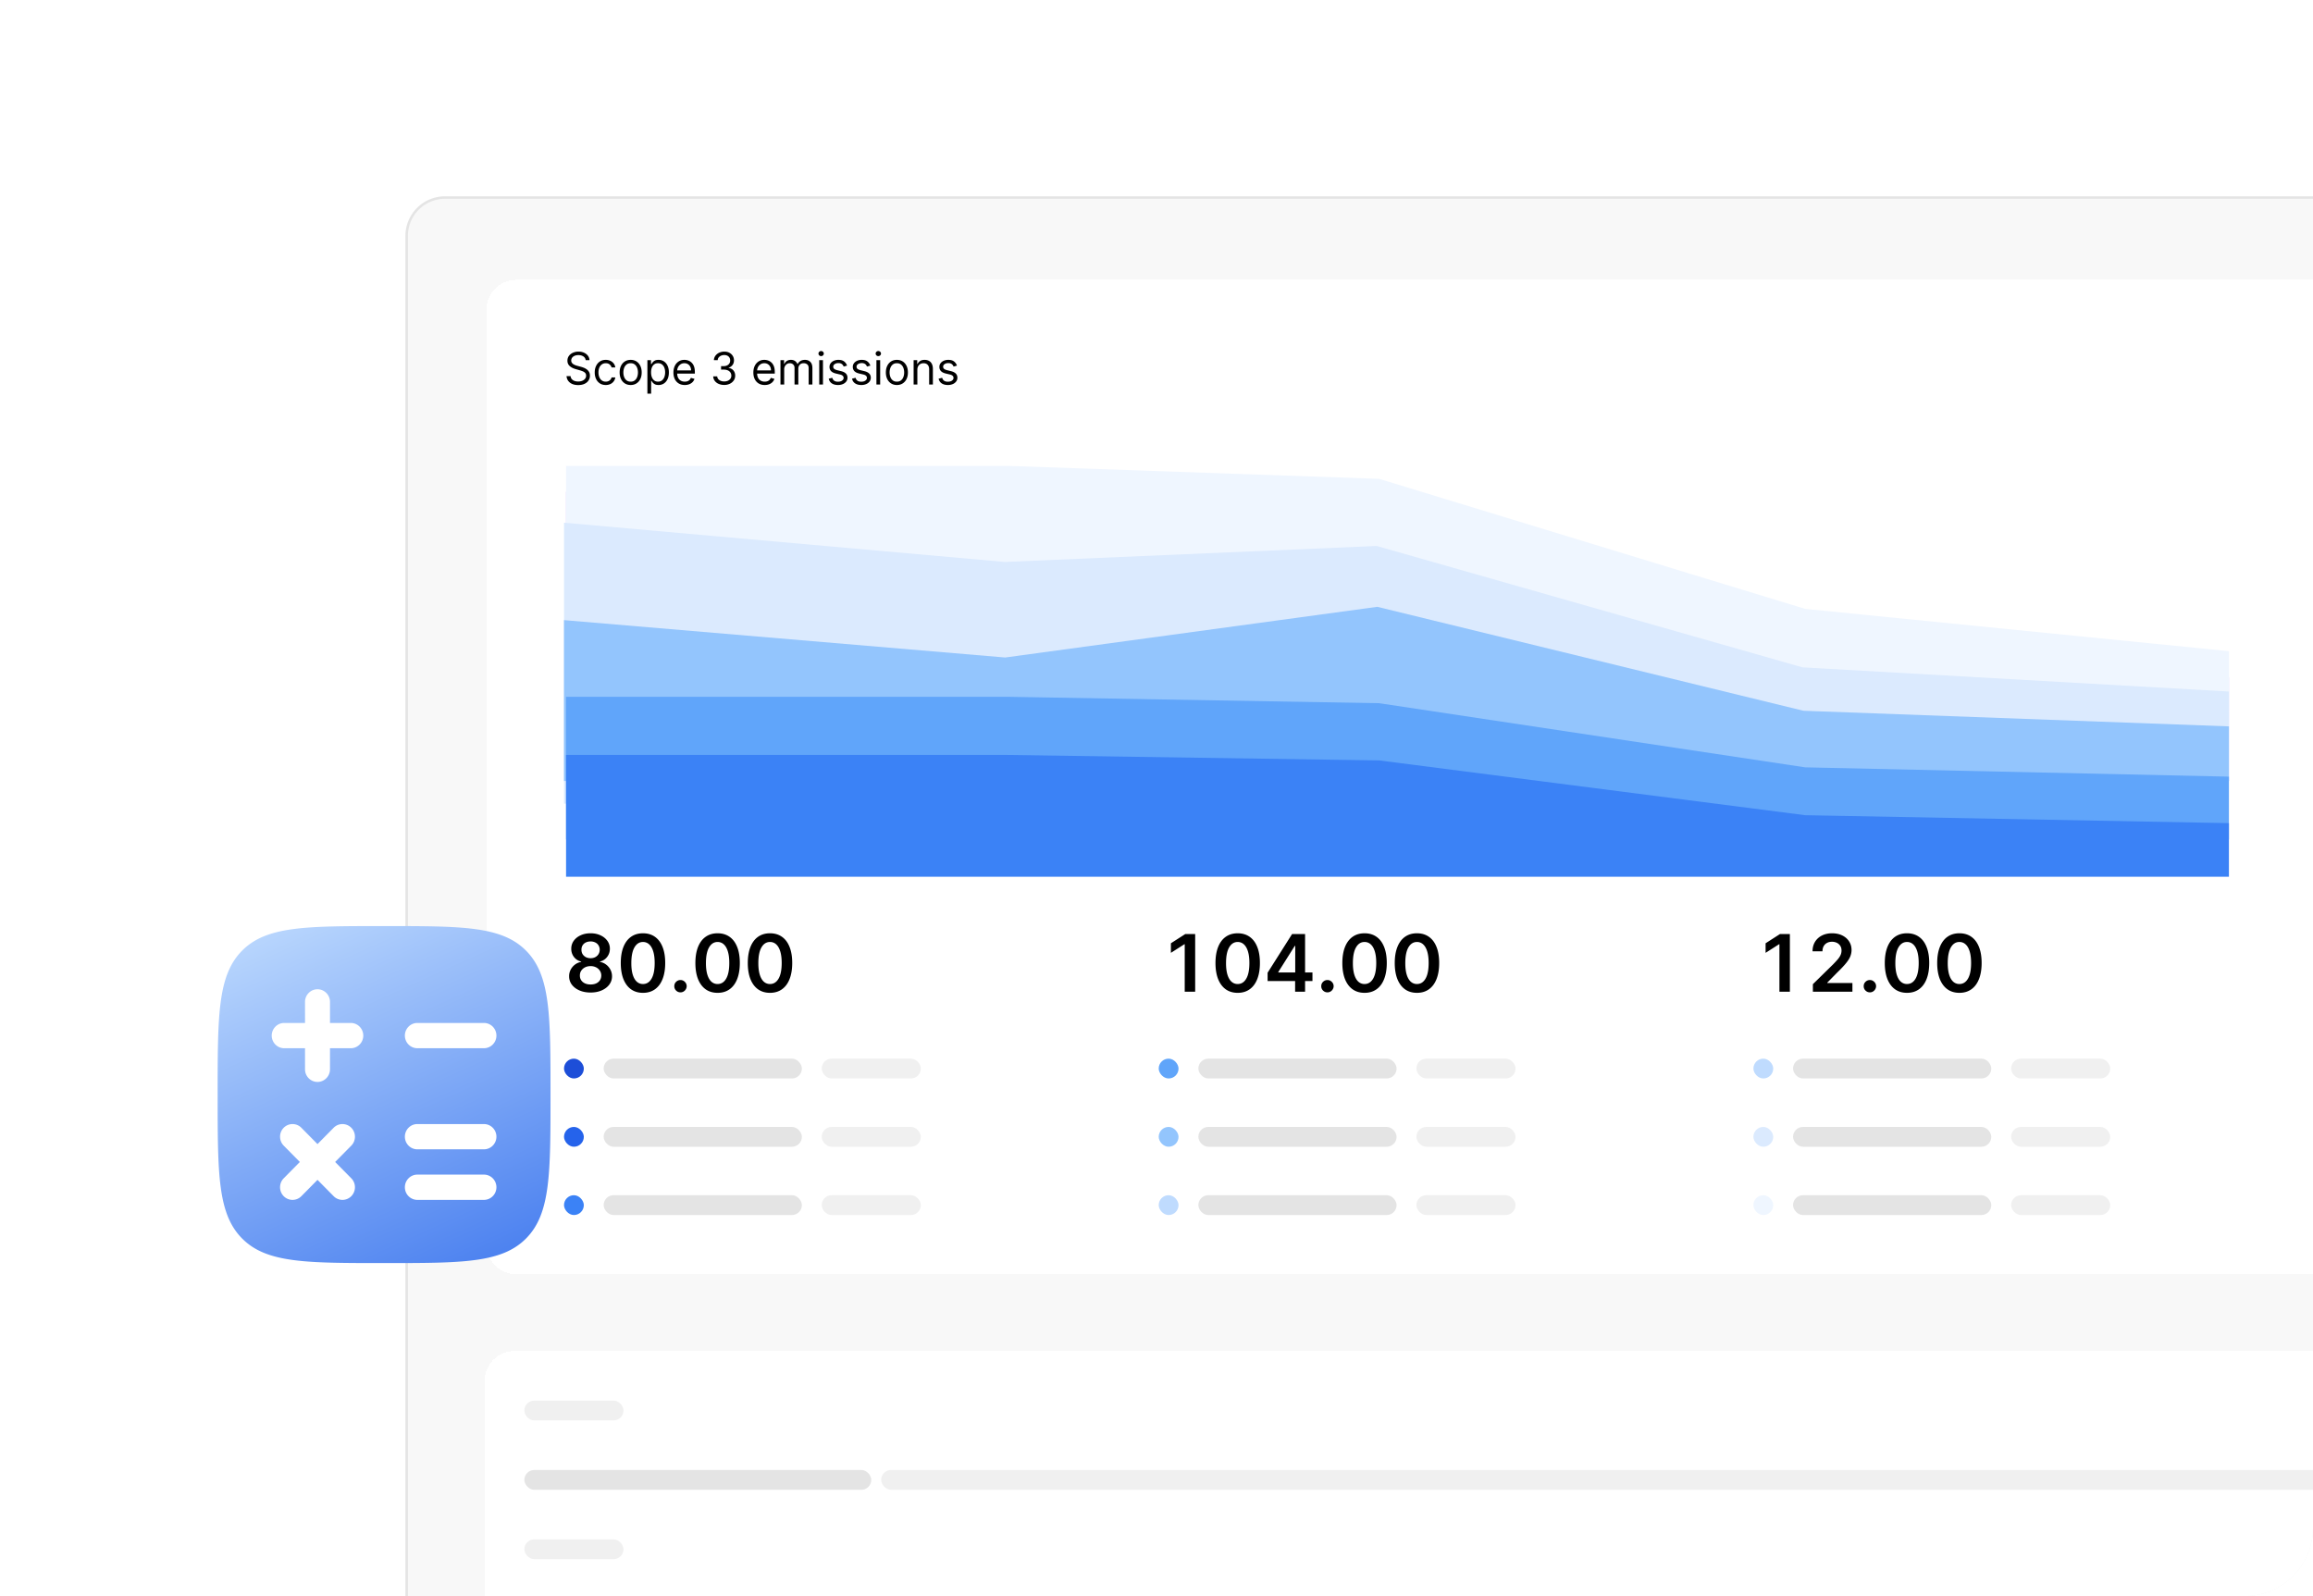<svg xmlns="http://www.w3.org/2000/svg" width="542" height="374" fill="none"><g clip-path="url(#a)"><path fill="#fff" d="M406.825 303.904H175.452v11.022h231.373v-11.022Z"/><g fill="#fff" clip-path="url(#b)"><path d="M341.062 245.705h59.798v60.015h-59.798z"/><path d="M341.062 261.705h59.798v60.015h-59.798z"/><path d="M341.062 277.705h59.798v60.015h-59.798z"/></g><path fill="#F8F8F8" d="M95.29 55.29a9 9 0 0 1 9-9h538.839a9 9 0 0 1 9 9v395.42a9 9 0 0 1-9 9H104.29a9 9 0 0 1-9-9V55.29Z"/><path stroke="#E4E4E4" stroke-width=".581" d="M95.29 55.29a9 9 0 0 1 9-9h538.839a9 9 0 0 1 9 9v395.42a9 9 0 0 1-9 9H104.29a9 9 0 0 1-9-9V55.29Z"/><g filter="url(#c)"><path fill="#fff" d="M114 71.968A6.968 6.968 0 0 1 120.968 65h506.064A6.968 6.968 0 0 1 634 71.968v219.064a6.968 6.968 0 0 1-6.968 6.968H120.968a6.968 6.968 0 0 1-6.968-6.968V71.968Z" shape-rendering="crispEdges"/><path fill="#000" d="M137.239 83.815a1.165 1.165 0 0 0-.541-.876c-.317-.207-.706-.311-1.166-.311-.336 0-.631.054-.883.163-.25.109-.446.258-.587.449a1.08 1.08 0 0 0-.207.65.93.93 0 0 0 .144.523c.099.143.225.263.379.36a2.7 2.7 0 0 0 .482.234c.169.059.323.107.464.144l.772.208c.198.052.418.124.661.216.245.091.479.216.701.374a1.9 1.9 0 0 1 .557.602c.146.245.219.545.219.901 0 .411-.107.782-.323 1.114-.213.331-.524.595-.935.79-.408.196-.904.294-1.488.294-.545 0-1.016-.088-1.414-.264a2.257 2.257 0 0 1-.936-.735 2.1 2.1 0 0 1-.382-1.095h.95c.025.288.121.525.29.713.17.186.386.324.645.416.263.089.545.133.847.133.351 0 .666-.057.946-.17a1.62 1.62 0 0 0 .664-.483 1.14 1.14 0 0 0 .245-.727c0-.253-.07-.458-.211-.616a1.553 1.553 0 0 0-.557-.386 5.848 5.848 0 0 0-.746-.26l-.935-.267c-.594-.171-1.064-.415-1.411-.732-.346-.316-.519-.73-.519-1.243 0-.426.115-.797.345-1.114.233-.319.544-.566.935-.742a3.163 3.163 0 0 1 1.318-.267c.49 0 .925.088 1.306.263.381.174.683.411.906.713.225.302.344.645.356 1.028h-.891Zm4.706 5.82c-.535 0-.995-.126-1.381-.379a2.469 2.469 0 0 1-.891-1.043c-.208-.442-.311-.948-.311-1.518 0-.579.106-1.09.319-1.532.215-.446.514-.793.898-1.043.386-.253.836-.379 1.351-.379.401 0 .762.074 1.084.223.321.148.585.356.79.623.206.267.333.58.382.935h-.875a1.361 1.361 0 0 0-.446-.69c-.227-.203-.534-.304-.92-.304-.342 0-.641.089-.898.267a1.737 1.737 0 0 0-.598.746c-.141.32-.212.694-.212 1.125 0 .44.07.824.208 1.15.141.327.339.58.594.761.257.18.559.271.906.271.227 0 .434-.04.62-.119.185-.079.342-.193.471-.341.129-.149.22-.327.275-.535h.875a2.017 2.017 0 0 1-1.135 1.548 2.48 2.48 0 0 1-1.106.234Zm5.838 0c-.515 0-.966-.123-1.355-.368a2.49 2.49 0 0 1-.905-1.028c-.216-.44-.323-.955-.323-1.544 0-.593.107-1.112.323-1.555.217-.443.519-.787.905-1.032.389-.245.84-.367 1.355-.367s.965.123 1.351.367c.388.245.69.59.906 1.032.217.443.326.962.326 1.555 0 .59-.109 1.104-.326 1.544a2.47 2.47 0 0 1-.906 1.028c-.386.245-.836.368-1.351.368Zm0-.787c.391 0 .713-.1.965-.3a1.78 1.78 0 0 0 .56-.791 3.01 3.01 0 0 0 .182-1.062c0-.38-.06-.736-.182-1.065a1.796 1.796 0 0 0-.56-.798c-.252-.203-.574-.304-.965-.304s-.713.101-.965.304a1.805 1.805 0 0 0-.561.798 3.062 3.062 0 0 0-.181 1.065c0 .381.06.735.181 1.062.122.326.309.59.561.79.252.2.574.301.965.301Zm3.92 2.806v-7.839h.846v.906h.104c.065-.1.154-.225.268-.379.116-.156.282-.294.497-.415.218-.124.512-.186.883-.186.48 0 .903.12 1.27.36.366.24.652.58.857 1.02.205.441.308.96.308 1.56 0 .603-.103 1.127-.308 1.57-.205.44-.49.781-.854 1.024a2.23 2.23 0 0 1-1.258.36c-.366 0-.659-.06-.88-.182a1.633 1.633 0 0 1-.508-.42 5.787 5.787 0 0 1-.275-.393h-.074v3.014h-.876Zm.861-4.988c0 .43.063.81.19 1.14.126.326.31.582.553.767.242.184.539.275.89.275.367 0 .672-.097.917-.29.248-.195.433-.457.557-.786.126-.332.189-.7.189-1.106 0-.401-.062-.762-.185-1.084a1.684 1.684 0 0 0-.553-.768c-.245-.19-.554-.286-.925-.286-.356 0-.655.09-.898.27a1.63 1.63 0 0 0-.549.75c-.124.32-.186.692-.186 1.118Zm7.898 2.969c-.549 0-1.023-.121-1.421-.364a2.44 2.44 0 0 1-.917-1.024c-.213-.44-.319-.953-.319-1.537s.106-1.098.319-1.544a2.52 2.52 0 0 1 .898-1.046c.386-.253.837-.379 1.351-.379.297 0 .59.05.88.148.289.1.553.26.79.483a2.3 2.3 0 0 1 .568.876c.141.364.212.811.212 1.343v.372h-4.395v-.758h3.504c0-.321-.064-.608-.193-.86a1.454 1.454 0 0 0-.542-.598 1.516 1.516 0 0 0-.824-.22c-.349 0-.65.087-.905.26a1.706 1.706 0 0 0-.583.669 1.961 1.961 0 0 0-.204.883v.505c0 .43.074.795.223 1.095.15.297.36.523.627.679.267.153.578.23.931.23.23 0 .438-.032.624-.097.188-.066.35-.165.486-.296.136-.134.241-.3.316-.498l.846.238a1.88 1.88 0 0 1-.449.757c-.211.215-.47.383-.78.505a2.89 2.89 0 0 1-1.043.178Zm9.246-.015a3.23 3.23 0 0 1-1.31-.252 2.246 2.246 0 0 1-.91-.702 1.884 1.884 0 0 1-.363-1.05h.935c.02.245.104.456.252.635.149.175.343.311.583.408.24.096.506.144.798.144.327 0 .616-.056.868-.17a1.42 1.42 0 0 0 .594-.475c.144-.203.216-.438.216-.706 0-.28-.07-.525-.208-.738a1.38 1.38 0 0 0-.609-.505c-.267-.121-.594-.182-.98-.182h-.609v-.816h.609c.302 0 .567-.055.794-.163.231-.11.41-.263.539-.46.131-.199.196-.431.196-.698a1.29 1.29 0 0 0-.17-.672 1.17 1.17 0 0 0-.483-.446 1.56 1.56 0 0 0-.727-.16c-.263 0-.51.049-.743.145-.23.094-.418.232-.564.412a1.07 1.07 0 0 0-.237.646h-.891a1.81 1.81 0 0 1 .36-1.046 2.27 2.27 0 0 1 .883-.706 2.852 2.852 0 0 1 1.206-.252c.471 0 .874.095 1.21.286.337.188.595.437.776.746.181.31.271.643.271 1.002 0 .428-.113.793-.338 1.095a1.71 1.71 0 0 1-.909.627v.06c.48.079.855.283 1.125.612.269.326.404.731.404 1.213 0 .414-.112.785-.338 1.114a2.29 2.29 0 0 1-.913.772 2.97 2.97 0 0 1-1.317.282Zm9.484.015c-.55 0-1.024-.121-1.422-.364a2.447 2.447 0 0 1-.917-1.024c-.212-.44-.319-.953-.319-1.537s.107-1.098.319-1.544a2.52 2.52 0 0 1 .899-1.046c.386-.253.836-.379 1.351-.379.296 0 .59.05.879.148.29.1.553.26.791.483.237.22.427.512.568.876.141.364.211.811.211 1.343v.372h-4.394v-.758h3.503c0-.321-.064-.608-.193-.86a1.447 1.447 0 0 0-.542-.598 1.514 1.514 0 0 0-.823-.22c-.349 0-.651.087-.906.26a1.714 1.714 0 0 0-.583.669 1.961 1.961 0 0 0-.204.883v.505c0 .43.074.795.223 1.095.151.297.36.523.627.679.267.153.578.23.932.23.23 0 .438-.032.623-.097.188-.066.35-.165.486-.296.136-.134.242-.3.316-.498l.846.238a1.88 1.88 0 0 1-.449.757c-.21.215-.47.383-.779.505-.31.119-.657.178-1.043.178Zm3.693-.119v-5.7h.846v.89h.074c.119-.304.311-.54.575-.709.265-.17.583-.256.954-.256.376 0 .689.085.939.256.253.168.449.405.59.709h.06a1.66 1.66 0 0 1 .657-.702c.292-.175.642-.263 1.05-.263.51 0 .927.16 1.251.479.324.317.486.81.486 1.48v3.816h-.876v-3.815c0-.421-.115-.722-.345-.902a1.278 1.278 0 0 0-.813-.271c-.401 0-.711.121-.932.364-.22.24-.33.544-.33.913v3.711h-.891v-3.904c0-.325-.105-.586-.315-.783-.21-.2-.481-.301-.813-.301a1.2 1.2 0 0 0-.638.182c-.196.121-.354.29-.475.505a1.488 1.488 0 0 0-.179.738v3.563h-.875Zm9.083 0v-5.7h.876v5.7h-.876Zm.446-6.65a.624.624 0 0 1-.442-.175.561.561 0 0 1-.182-.42c0-.163.061-.303.182-.42a.624.624 0 0 1 .442-.174.61.61 0 0 1 .438.175.554.554 0 0 1 .185.42.553.553 0 0 1-.185.419.61.61 0 0 1-.438.174Zm6.073 2.226-.787.223a1.49 1.49 0 0 0-.219-.383 1.066 1.066 0 0 0-.386-.311c-.163-.082-.372-.123-.627-.123-.349 0-.64.08-.872.241-.231.159-.346.36-.346.605 0 .218.08.39.238.516.158.127.406.232.742.316l.846.208c.51.123.89.313 1.14.567.25.253.375.578.375.977 0 .326-.094.618-.282.876-.186.257-.446.46-.78.608a2.844 2.844 0 0 1-1.165.223c-.582 0-1.063-.126-1.444-.379-.381-.252-.622-.62-.724-1.106l.832-.208c.079.307.229.537.449.69.222.154.513.23.872.23.408 0 .732-.086.972-.259.243-.176.364-.386.364-.63a.662.662 0 0 0-.208-.498c-.138-.136-.351-.238-.638-.305l-.95-.222c-.522-.124-.906-.316-1.151-.575-.242-.263-.364-.59-.364-.984 0-.322.091-.606.271-.854.183-.247.432-.441.746-.582a2.622 2.622 0 0 1 1.077-.212c.564 0 1.007.124 1.328.371.325.248.555.574.691.98Zm5.46 0-.786.223a1.49 1.49 0 0 0-.219-.383 1.066 1.066 0 0 0-.386-.311 1.408 1.408 0 0 0-.628-.123c-.349 0-.639.08-.872.241-.23.159-.345.36-.345.605 0 .218.079.39.237.516.159.127.406.232.743.316l.846.208c.51.123.89.313 1.139.567.25.253.375.578.375.977 0 .326-.094.618-.282.876-.185.257-.445.46-.779.608a2.849 2.849 0 0 1-1.166.223c-.581 0-1.062-.126-1.443-.379-.381-.252-.623-.62-.724-1.106l.831-.208c.079.307.229.537.449.69.223.154.514.23.873.23.408 0 .732-.086.972-.259.242-.176.364-.386.364-.63a.665.665 0 0 0-.208-.498c-.139-.136-.352-.238-.639-.305l-.95-.222c-.522-.124-.905-.316-1.15-.575-.243-.263-.364-.59-.364-.984 0-.322.09-.606.271-.854.183-.247.432-.441.746-.582a2.617 2.617 0 0 1 1.076-.212c.564 0 1.007.124 1.329.371a2 2 0 0 1 .69.98Zm1.423 4.424v-5.7h.876v5.7h-.876Zm.445-6.65a.62.62 0 0 1-.441-.175.558.558 0 0 1-.182-.42.56.56 0 0 1 .182-.42.62.62 0 0 1 .441-.174.61.61 0 0 1 .438.175.555.555 0 0 1 .186.42.554.554 0 0 1-.186.419.61.61 0 0 1-.438.174Zm4.351 6.769c-.515 0-.966-.123-1.355-.368a2.49 2.49 0 0 1-.905-1.028c-.216-.44-.323-.955-.323-1.544 0-.593.107-1.112.323-1.555.217-.443.519-.787.905-1.032.389-.245.84-.367 1.355-.367s.965.123 1.351.367c.388.245.69.59.906 1.032.217.443.326.962.326 1.555 0 .59-.109 1.104-.326 1.544a2.47 2.47 0 0 1-.906 1.028c-.386.245-.836.368-1.351.368Zm0-.787c.391 0 .713-.1.965-.3a1.78 1.78 0 0 0 .56-.791 3.01 3.01 0 0 0 .182-1.062c0-.38-.06-.736-.182-1.065a1.796 1.796 0 0 0-.56-.798c-.252-.203-.574-.304-.965-.304s-.713.101-.965.304a1.796 1.796 0 0 0-.56.798 3.04 3.04 0 0 0-.182 1.065c0 .381.06.735.182 1.062.121.326.308.59.56.79.252.2.574.301.965.301Zm4.796-2.761v3.43h-.876v-5.702h.846v.891h.075c.133-.29.336-.522.608-.698.273-.178.624-.267 1.054-.267.386 0 .724.08 1.014.237.289.156.514.394.675.713.161.317.241.718.241 1.203v3.622h-.875v-3.563c0-.448-.117-.797-.349-1.047-.233-.252-.552-.378-.958-.378-.28 0-.529.06-.75.182a1.312 1.312 0 0 0-.516.53c-.126.233-.189.515-.189.847Zm9.276-.995-.787.223a1.433 1.433 0 0 0-.219-.383 1.057 1.057 0 0 0-.386-.311c-.163-.082-.372-.123-.627-.123-.349 0-.64.08-.872.241-.23.159-.345.36-.345.605 0 .218.079.39.237.516.159.127.406.232.743.316l.846.208c.51.123.889.313 1.139.567.25.253.375.578.375.977 0 .326-.094.618-.282.876a1.87 1.87 0 0 1-.779.608 2.849 2.849 0 0 1-1.166.223c-.581 0-1.063-.126-1.444-.379-.381-.252-.622-.62-.723-1.106l.831-.208c.079.307.229.537.449.69.223.154.514.23.872.23.409 0 .733-.086.973-.259.242-.176.363-.386.363-.63a.664.664 0 0 0-.207-.498c-.139-.136-.352-.238-.639-.305l-.95-.222c-.522-.124-.905-.316-1.15-.575-.243-.263-.364-.59-.364-.984 0-.322.09-.606.271-.854.183-.247.432-.441.746-.582a2.614 2.614 0 0 1 1.076-.212c.564 0 1.007.124 1.329.371a2 2 0 0 1 .69.98Zm-85.847 146.899c-.981 0-1.852-.165-2.613-.495-.757-.33-1.35-.781-1.782-1.352a3.185 3.185 0 0 1-.633-1.96 3.257 3.257 0 0 1 .369-1.564c.251-.475.59-.871 1.017-1.188.431-.321.91-.525 1.438-.613v-.093a2.854 2.854 0 0 1-1.689-1.062 3.065 3.065 0 0 1-.634-1.933 3.085 3.085 0 0 1 .581-1.861c.392-.545.928-.974 1.61-1.286.682-.317 1.46-.476 2.336-.476.866 0 1.638.159 2.316.476.682.312 1.218.741 1.61 1.286a3.09 3.09 0 0 1 .594 1.861c0 .73-.218 1.375-.654 1.933a2.846 2.846 0 0 1-1.669 1.062v.093a3.182 3.182 0 0 1 1.425.613c.427.317.766.713 1.016 1.188.256.475.383.997.383 1.564 0 .73-.215 1.383-.647 1.96-.431.571-1.024 1.022-1.781 1.352-.752.33-1.617.495-2.593.495Zm0-1.887c.506 0 .946-.086 1.319-.257.374-.176.665-.423.871-.739.207-.317.313-.682.317-1.096a2.044 2.044 0 0 0-.336-1.141 2.217 2.217 0 0 0-.891-.785 2.8 2.8 0 0 0-1.28-.284c-.484 0-.915.095-1.293.284a2.257 2.257 0 0 0-.898.785c-.215.33-.321.71-.316 1.141-.005.414.096.779.303 1.096.207.312.497.556.871.732.378.176.823.264 1.333.264Zm0-6.156c.413 0 .778-.084 1.095-.251.321-.167.574-.4.759-.699.185-.299.279-.645.284-1.036a1.936 1.936 0 0 0-.277-1.016 1.792 1.792 0 0 0-.753-.68 2.413 2.413 0 0 0-1.108-.244c-.427 0-.803.081-1.128.244a1.786 1.786 0 0 0-.753.68c-.176.29-.261.629-.257 1.016-.004.391.084.737.264 1.036.185.294.438.528.759.699.325.167.697.251 1.115.251Zm12.28 8.116c-1.087 0-2.019-.275-2.798-.825-.774-.554-1.37-1.353-1.788-2.395-.413-1.047-.62-2.307-.62-3.781.004-1.474.213-2.727.627-3.761.417-1.038 1.014-1.83 1.788-2.375.778-.546 1.709-.819 2.791-.819 1.082 0 2.012.273 2.791.819.778.545 1.374 1.337 1.788 2.375.418 1.038.627 2.292.627 3.761 0 1.478-.209 2.74-.627 3.787-.414 1.043-1.01 1.839-1.788 2.389-.774.55-1.705.825-2.791.825Zm0-2.066c.844 0 1.511-.415 1.999-1.247.493-.835.739-2.065.739-3.688 0-1.073-.112-1.975-.336-2.705-.225-.73-.542-1.28-.951-1.65a2.08 2.08 0 0 0-1.451-.561c-.84 0-1.505.418-1.993 1.254-.488.831-.735 2.052-.739 3.662-.004 1.078.103 1.984.323 2.718.225.735.541 1.289.951 1.663a2.1 2.1 0 0 0 1.458.554Zm8.789 1.954c-.4 0-.743-.141-1.029-.423a1.363 1.363 0 0 1-.422-1.029 1.348 1.348 0 0 1 .422-1.016 1.413 1.413 0 0 1 1.029-.422c.387 0 .724.14 1.01.422a1.39 1.39 0 0 1 .231 1.748c-.132.22-.308.396-.528.528a1.371 1.371 0 0 1-.713.192Zm8.694.112c-1.087 0-2.019-.275-2.798-.825-.774-.554-1.37-1.353-1.788-2.395-.413-1.047-.62-2.307-.62-3.781.004-1.474.213-2.727.627-3.761.418-1.038 1.014-1.83 1.788-2.375.779-.546 1.709-.819 2.791-.819 1.082 0 2.012.273 2.791.819.779.545 1.375 1.337 1.788 2.375.418 1.038.627 2.292.627 3.761 0 1.478-.209 2.74-.627 3.787-.413 1.043-1.009 1.839-1.788 2.389-.774.55-1.704.825-2.791.825Zm0-2.066c.845 0 1.511-.415 1.999-1.247.493-.835.739-2.065.739-3.688 0-1.073-.112-1.975-.336-2.705-.225-.73-.541-1.28-.95-1.65a2.08 2.08 0 0 0-1.452-.561c-.84 0-1.504.418-1.993 1.254-.488.831-.734 2.052-.739 3.662-.004 1.078.104 1.984.324 2.718.224.735.541 1.289.95 1.663a2.1 2.1 0 0 0 1.458.554Zm12.28 2.066c-1.087 0-2.019-.275-2.798-.825-.774-.554-1.37-1.353-1.788-2.395-.413-1.047-.62-2.307-.62-3.781.004-1.474.213-2.727.627-3.761.418-1.038 1.014-1.83 1.788-2.375.778-.546 1.709-.819 2.791-.819 1.082 0 2.012.273 2.791.819.779.545 1.375 1.337 1.788 2.375.418 1.038.627 2.292.627 3.761 0 1.478-.209 2.74-.627 3.787-.413 1.043-1.009 1.839-1.788 2.389-.774.55-1.705.825-2.791.825Zm0-2.066c.844 0 1.511-.415 1.999-1.247.493-.835.739-2.065.739-3.688 0-1.073-.112-1.975-.336-2.705-.225-.73-.541-1.28-.95-1.65a2.082 2.082 0 0 0-1.452-.561c-.84 0-1.504.418-1.993 1.254-.488.831-.734 2.052-.739 3.662-.004 1.078.104 1.984.324 2.718.224.735.541 1.289.95 1.663a2.1 2.1 0 0 0 1.458.554Z"/><path fill="#C8AFFF" d="M132.645 182.406h389.654V158.09l-99.285-9.903-99.836-30.471-87.181-3.047H132.645v67.737Z"/><path fill="#EFF6FF" d="M132.645 176.318h389.654v-24.316l-99.285-9.903-99.836-30.471-87.181-3.047H132.645v67.737Z"/><path fill="#DBEAFE" d="M132.162 187.734h390.071l.066-26.276-99.915-5.663-99.785-28.443-87.138 3.747-103.299-9.2v65.835Z"/><path fill="#93C5FD" d="M132.162 182.407h390.137v-12.78l-99.703-3.66-99.861-24.356-87.198 11.877-103.375-8.758v37.677Z"/><path fill="#60A5FA" d="M132.644 196.106h389.655v-14.702l-99.285-2.177-99.837-15.031-87.18-1.503H132.645l-.001 33.413Z"/><path fill="#3B82F6" d="M132.644 204.859h389.655V192.3l-99.285-1.859-99.837-12.839-87.18-1.284H132.645l-.001 28.541Z"/><path fill="#000" d="M280.062 218.293v13.513h-2.448v-11.131h-.079l-3.16 2.019v-2.243l3.358-2.158h2.329Zm9.964 13.771c-1.086 0-2.019-.275-2.797-.825-.775-.554-1.371-1.353-1.789-2.395-.413-1.047-.62-2.307-.62-3.781.005-1.474.214-2.727.627-3.761.418-1.038 1.014-1.83 1.788-2.375.779-.546 1.709-.819 2.791-.819 1.082 0 2.013.273 2.791.819.779.545 1.375 1.337 1.788 2.375.418 1.038.627 2.292.627 3.761 0 1.478-.209 2.74-.627 3.787-.413 1.043-1.009 1.839-1.788 2.389-.774.55-1.704.825-2.791.825Zm0-2.066c.845 0 1.511-.415 2-1.247.492-.835.739-2.065.739-3.688 0-1.073-.113-1.975-.337-2.705-.224-.73-.541-1.28-.95-1.65a2.08 2.08 0 0 0-1.452-.561c-.84 0-1.504.418-1.992 1.254-.489.831-.735 2.052-.739 3.662-.005 1.078.103 1.984.323 2.718.224.735.541 1.289.95 1.663a2.1 2.1 0 0 0 1.458.554Zm7.008-.699v-1.946l5.734-9.06h1.623v2.771h-.99l-3.86 6.117v.106h8.004v2.012h-10.511Zm6.447 2.507v-3.101l.026-.871v-9.541h2.309v13.513h-2.335Zm7.578.146c-.4 0-.743-.141-1.029-.423a1.363 1.363 0 0 1-.422-1.029 1.348 1.348 0 0 1 .422-1.016 1.413 1.413 0 0 1 1.029-.422c.387 0 .724.14 1.01.422a1.386 1.386 0 0 1 .231 1.748c-.132.22-.308.396-.528.528a1.371 1.371 0 0 1-.713.192Zm8.694.112c-1.086 0-2.019-.275-2.798-.825-.774-.554-1.37-1.353-1.788-2.395-.413-1.047-.62-2.307-.62-3.781.004-1.474.213-2.727.627-3.761.418-1.038 1.014-1.83 1.788-2.375.779-.546 1.709-.819 2.791-.819 1.082 0 2.013.273 2.791.819.779.545 1.375 1.337 1.788 2.375.418 1.038.627 2.292.627 3.761 0 1.478-.209 2.74-.627 3.787-.413 1.043-1.009 1.839-1.788 2.389-.774.55-1.704.825-2.791.825Zm0-2.066c.845 0 1.511-.415 1.999-1.247.493-.835.739-2.065.739-3.688 0-1.073-.112-1.975-.336-2.705-.224-.73-.541-1.28-.95-1.65a2.08 2.08 0 0 0-1.452-.561c-.84 0-1.504.418-1.993 1.254-.488.831-.734 2.052-.739 3.662-.004 1.078.104 1.984.324 2.718.224.735.541 1.289.95 1.663a2.1 2.1 0 0 0 1.458.554Zm12.28 2.066c-1.086 0-2.019-.275-2.798-.825-.774-.554-1.37-1.353-1.788-2.395-.413-1.047-.62-2.307-.62-3.781.004-1.474.213-2.727.627-3.761.418-1.038 1.014-1.83 1.788-2.375.779-.546 1.709-.819 2.791-.819 1.082 0 2.012.273 2.791.819.779.545 1.375 1.337 1.788 2.375.418 1.038.627 2.292.627 3.761 0 1.478-.209 2.74-.627 3.787-.413 1.043-1.009 1.839-1.788 2.389-.774.55-1.704.825-2.791.825Zm0-2.066c.845 0 1.511-.415 1.999-1.247.493-.835.739-2.065.739-3.688 0-1.073-.112-1.975-.336-2.705-.225-.73-.541-1.28-.95-1.65a2.08 2.08 0 0 0-1.452-.561c-.84 0-1.504.418-1.993 1.254-.488.831-.734 2.052-.739 3.662-.004 1.078.104 1.984.324 2.718.224.735.541 1.289.95 1.663a2.1 2.1 0 0 0 1.458.554Zm87.384-11.705v13.513h-2.448v-11.131h-.079l-3.161 2.019v-2.243l3.359-2.158h2.329Zm5.391 13.513v-1.768l4.691-4.599c.449-.453.823-.855 1.122-1.207.299-.352.524-.693.673-1.023.15-.33.225-.682.225-1.056 0-.427-.097-.792-.291-1.095a1.924 1.924 0 0 0-.798-.713 2.58 2.58 0 0 0-1.155-.25c-.444 0-.833.092-1.168.277-.334.18-.594.437-.778.772-.181.334-.271.732-.271 1.194h-2.329c0-.858.196-1.603.587-2.237a3.967 3.967 0 0 1 1.617-1.471c.69-.348 1.482-.522 2.375-.522.906 0 1.702.17 2.389.509.686.338 1.218.802 1.596 1.392.383.589.575 1.262.575 2.019 0 .506-.097 1.003-.291 1.491-.193.488-.534 1.029-1.023 1.623-.483.594-1.163 1.313-2.038 2.158l-2.33 2.369v.092h5.886v2.045h-9.264Zm13.362.146c-.4 0-.743-.141-1.029-.423a1.363 1.363 0 0 1-.422-1.029 1.348 1.348 0 0 1 .422-1.016 1.413 1.413 0 0 1 1.029-.422c.387 0 .724.14 1.01.422a1.39 1.39 0 0 1 .231 1.748c-.132.22-.308.396-.528.528a1.371 1.371 0 0 1-.713.192Zm8.694.112c-1.087 0-2.019-.275-2.798-.825-.774-.554-1.37-1.353-1.788-2.395-.413-1.047-.62-2.307-.62-3.781.004-1.474.213-2.727.627-3.761.418-1.038 1.014-1.83 1.788-2.375.778-.546 1.709-.819 2.791-.819 1.082 0 2.012.273 2.791.819.779.545 1.375 1.337 1.788 2.375.418 1.038.627 2.292.627 3.761 0 1.478-.209 2.74-.627 3.787-.413 1.043-1.009 1.839-1.788 2.389-.774.55-1.705.825-2.791.825Zm0-2.066c.845 0 1.511-.415 1.999-1.247.493-.835.739-2.065.739-3.688 0-1.073-.112-1.975-.336-2.705-.225-.73-.541-1.28-.95-1.65a2.082 2.082 0 0 0-1.452-.561c-.84 0-1.504.418-1.993 1.254-.488.831-.734 2.052-.739 3.662-.004 1.078.104 1.984.324 2.718.224.735.541 1.289.95 1.663a2.1 2.1 0 0 0 1.458.554Zm12.28 2.066c-1.087 0-2.019-.275-2.798-.825-.774-.554-1.37-1.353-1.788-2.395-.413-1.047-.62-2.307-.62-3.781.004-1.474.213-2.727.627-3.761.418-1.038 1.014-1.83 1.788-2.375.778-.546 1.709-.819 2.791-.819 1.082 0 2.012.273 2.791.819.779.545 1.375 1.337 1.788 2.375.418 1.038.627 2.292.627 3.761 0 1.478-.209 2.74-.627 3.787-.413 1.043-1.009 1.839-1.788 2.389-.774.55-1.705.825-2.791.825Zm0-2.066c.844 0 1.511-.415 1.999-1.247.493-.835.739-2.065.739-3.688 0-1.073-.112-1.975-.336-2.705-.225-.73-.541-1.28-.951-1.65a2.078 2.078 0 0 0-1.451-.561c-.84 0-1.505.418-1.993 1.254-.488.831-.734 2.052-.739 3.662-.004 1.078.104 1.984.324 2.718.224.735.541 1.289.95 1.663a2.1 2.1 0 0 0 1.458.554Z"/><rect width="46.452" height="4.645" x="280.808" y="247.484" fill="#E4E4E4" rx="2.323"/><rect width="46.452" height="4.645" x="141.452" y="247.484" fill="#E4E4E4" rx="2.323"/><rect width="23.226" height="4.645" x="331.904" y="247.484" fill="#F0F0F0" rx="2.323"/><rect width="46.452" height="4.645" x="420.162" y="247.484" fill="#E4E4E4" rx="2.323"/><rect width="4.645" height="4.645" x="271.518" y="247.484" fill="#60A5FA" rx="2.323"/><rect width="23.226" height="4.645" x="192.55" y="247.484" fill="#F0F0F0" rx="2.323"/><rect width="23.226" height="4.645" x="471.259" y="247.484" fill="#F0F0F0" rx="2.323"/><rect width="4.645" height="4.645" x="132.162" y="247.484" fill="#1D4ED8" rx="2.323"/><rect width="4.645" height="4.645" x="410.872" y="247.484" fill="#BFDBFE" rx="2.323"/><rect width="4.645" height="4.645" x="132.162" y="263.484" fill="#2563EB" rx="2.323"/><rect width="46.452" height="4.645" x="141.452" y="263.484" fill="#E4E4E4" rx="2.323"/><rect width="23.226" height="4.645" x="192.55" y="263.484" fill="#F0F0F0" rx="2.323"/><rect width="4.645" height="4.645" x="271.518" y="263.484" fill="#93C5FD" rx="2.323"/><rect width="46.452" height="4.645" x="280.808" y="263.484" fill="#E4E4E4" rx="2.323"/><rect width="23.226" height="4.645" x="331.904" y="263.484" fill="#F0F0F0" rx="2.323"/><rect width="4.645" height="4.645" x="410.872" y="263.484" fill="#DBEAFE" rx="2.323"/><rect width="46.452" height="4.645" x="420.162" y="263.484" fill="#E4E4E4" rx="2.323"/><rect width="23.226" height="4.645" x="471.259" y="263.484" fill="#F0F0F0" rx="2.323"/><rect width="4.645" height="4.645" x="132.162" y="279.484" fill="#3B82F6" rx="2.323"/><rect width="46.452" height="4.645" x="141.452" y="279.484" fill="#E4E4E4" rx="2.323"/><rect width="23.226" height="4.645" x="192.55" y="279.484" fill="#F0F0F0" rx="2.323"/><rect width="4.645" height="4.645" x="271.518" y="279.484" fill="#BFDBFE" rx="2.323"/><rect width="46.452" height="4.645" x="280.808" y="279.484" fill="#E4E4E4" rx="2.323"/><rect width="23.226" height="4.645" x="331.904" y="279.484" fill="#F0F0F0" rx="2.323"/><rect width="4.645" height="4.645" x="410.872" y="279.484" fill="#EFF6FF" rx="2.323"/><rect width="46.452" height="4.645" x="420.162" y="279.484" fill="#E4E4E4" rx="2.323"/><rect width="23.226" height="4.645" x="471.259" y="279.484" fill="#F0F0F0" rx="2.323"/></g><g filter="url(#d)"><path fill="#fff" d="M113.581 322.968a6.968 6.968 0 0 1 6.968-6.968h506.322a6.968 6.968 0 0 1 6.968 6.968v60.387a6.968 6.968 0 0 1-6.968 6.968H120.549a6.968 6.968 0 0 1-6.968-6.968v-60.387Z" shape-rendering="crispEdges"/><rect width="23.226" height="4.645" x="122.871" y="327.613" fill="#F0F0F0" rx="2.323"/><rect width="81.29" height="4.645" x="122.871" y="343.871" fill="#E4E4E4" rx="2.323"/><rect width="418.065" height="4.645" x="206.483" y="343.871" fill="#F0F0F0" rx="2.323"/><rect width="23.226" height="4.645" x="122.871" y="360.129" fill="#F0F0F0" rx="2.323"/></g><g filter="url(#e)"><rect width="62" height="63" x="59" y="222" fill="#fff" rx="16"/><path fill="url(#f)" fill-rule="evenodd" d="M90 291.967c-18.385 0-27.577 0-33.289-5.783C51 280.402 51 271.096 51 252.483c0-18.612 0-27.919 5.711-33.701C62.423 213 71.615 213 90 213s27.577 0 33.288 5.782C129 224.564 129 233.871 129 252.483c0 18.613 0 27.919-5.712 33.701-5.711 5.783-14.903 5.783-33.288 5.783Zm-12.675-61.2c0-1.635-1.31-2.961-2.925-2.961-1.615 0-2.925 1.326-2.925 2.961v4.936H66.6c-1.615 0-2.925 1.326-2.925 2.961 0 1.636 1.31 2.961 2.925 2.961h4.875v4.936c0 1.635 1.31 2.961 2.925 2.961 1.615 0 2.925-1.326 2.925-2.961v-4.936H82.2c1.615 0 2.925-1.325 2.925-2.961 0-1.635-1.31-2.961-2.925-2.961h-4.875v-4.936Zm20.475 4.936c-1.615 0-2.925 1.326-2.925 2.961 0 1.636 1.31 2.961 2.925 2.961h15.6c1.615 0 2.925-1.325 2.925-2.961 0-1.635-1.31-2.961-2.925-2.961H97.8Zm0 23.69c-1.615 0-2.925 1.326-2.925 2.961 0 1.636 1.31 2.961 2.925 2.961h15.6c1.615 0 2.925-1.325 2.925-2.961 0-1.635-1.31-2.961-2.925-2.961H97.8Zm-27.182.867a2.9 2.9 0 0 0-4.136 0 2.987 2.987 0 0 0 0 4.188l3.781 3.829-3.781 3.828a2.987 2.987 0 0 0 0 4.188 2.899 2.899 0 0 0 4.136 0l3.782-3.828 3.782 3.828a2.899 2.899 0 0 0 4.136 0 2.987 2.987 0 0 0 0-4.188l-3.781-3.828 3.781-3.829a2.987 2.987 0 0 0 0-4.188 2.9 2.9 0 0 0-4.136 0l-3.782 3.829-3.782-3.829ZM97.8 271.238c-1.615 0-2.925 1.326-2.925 2.961 0 1.636 1.31 2.961 2.925 2.961h15.6c1.615 0 2.925-1.325 2.925-2.961 0-1.635-1.31-2.961-2.925-2.961H97.8Z" clip-rule="evenodd"/></g></g><defs><filter id="c" width="522.323" height="235.323" x="112.839" y="64.419" color-interpolation-filters="sRGB" filterUnits="userSpaceOnUse"><feFlood flood-opacity="0" result="BackgroundImageFix"/><feColorMatrix in="SourceAlpha" result="hardAlpha" values="0 0 0 0 0 0 0 0 0 0 0 0 0 0 0 0 0 0 127 0"/><feOffset dy=".581"/><feGaussianBlur stdDeviation=".581"/><feComposite in2="hardAlpha" operator="out"/><feColorMatrix values="0 0 0 0 0 0 0 0 0 0 0 0 0 0 0 0 0 0 0.1 0"/><feBlend in2="BackgroundImageFix" result="effect1_dropShadow_2161_13558"/><feBlend in="SourceGraphic" in2="effect1_dropShadow_2161_13558" result="shape"/></filter><filter id="d" width="522.58" height="76.645" x="112.42" y="315.419" color-interpolation-filters="sRGB" filterUnits="userSpaceOnUse"><feFlood flood-opacity="0" result="BackgroundImageFix"/><feColorMatrix in="SourceAlpha" result="hardAlpha" values="0 0 0 0 0 0 0 0 0 0 0 0 0 0 0 0 0 0 127 0"/><feOffset dy=".581"/><feGaussianBlur stdDeviation=".581"/><feComposite in2="hardAlpha" operator="out"/><feColorMatrix values="0 0 0 0 0 0 0 0 0 0 0 0 0 0 0 0 0 0 0.1 0"/><feBlend in2="BackgroundImageFix" result="effect1_dropShadow_2161_13558"/><feBlend in="SourceGraphic" in2="effect1_dropShadow_2161_13558" result="shape"/></filter><filter id="e" width="94" height="94.967" x="43" y="209" color-interpolation-filters="sRGB" filterUnits="userSpaceOnUse"><feFlood flood-opacity="0" result="BackgroundImageFix"/><feColorMatrix in="SourceAlpha" result="hardAlpha" values="0 0 0 0 0 0 0 0 0 0 0 0 0 0 0 0 0 0 127 0"/><feOffset dy="4"/><feGaussianBlur stdDeviation="4"/><feComposite in2="hardAlpha" operator="out"/><feColorMatrix values="0 0 0 0 0 0 0 0 0 0 0 0 0 0 0 0 0 0 0.08 0"/><feBlend in2="BackgroundImageFix" result="effect1_dropShadow_2161_13558"/><feBlend in="SourceGraphic" in2="effect1_dropShadow_2161_13558" result="shape"/></filter><clipPath id="a"><path fill="#fff" d="M0 16C0 7.163 7.163 0 16 0h510c8.837 0 16 7.163 16 16v342c0 8.837-7.163 16-16 16H16c-8.837 0-16-7.163-16-16V16Z"/></clipPath><clipPath id="b"><path fill="#fff" d="M326.112 226.753h89.697v94.76h-89.697z"/></clipPath><linearGradient id="f" x1="54.217" x2="108.57" y1="211.469" y2="331.719" gradientUnits="userSpaceOnUse"><stop stop-color="#BFDBFE"/><stop offset="1" stop-color="#2563EB"/></linearGradient></defs></svg>